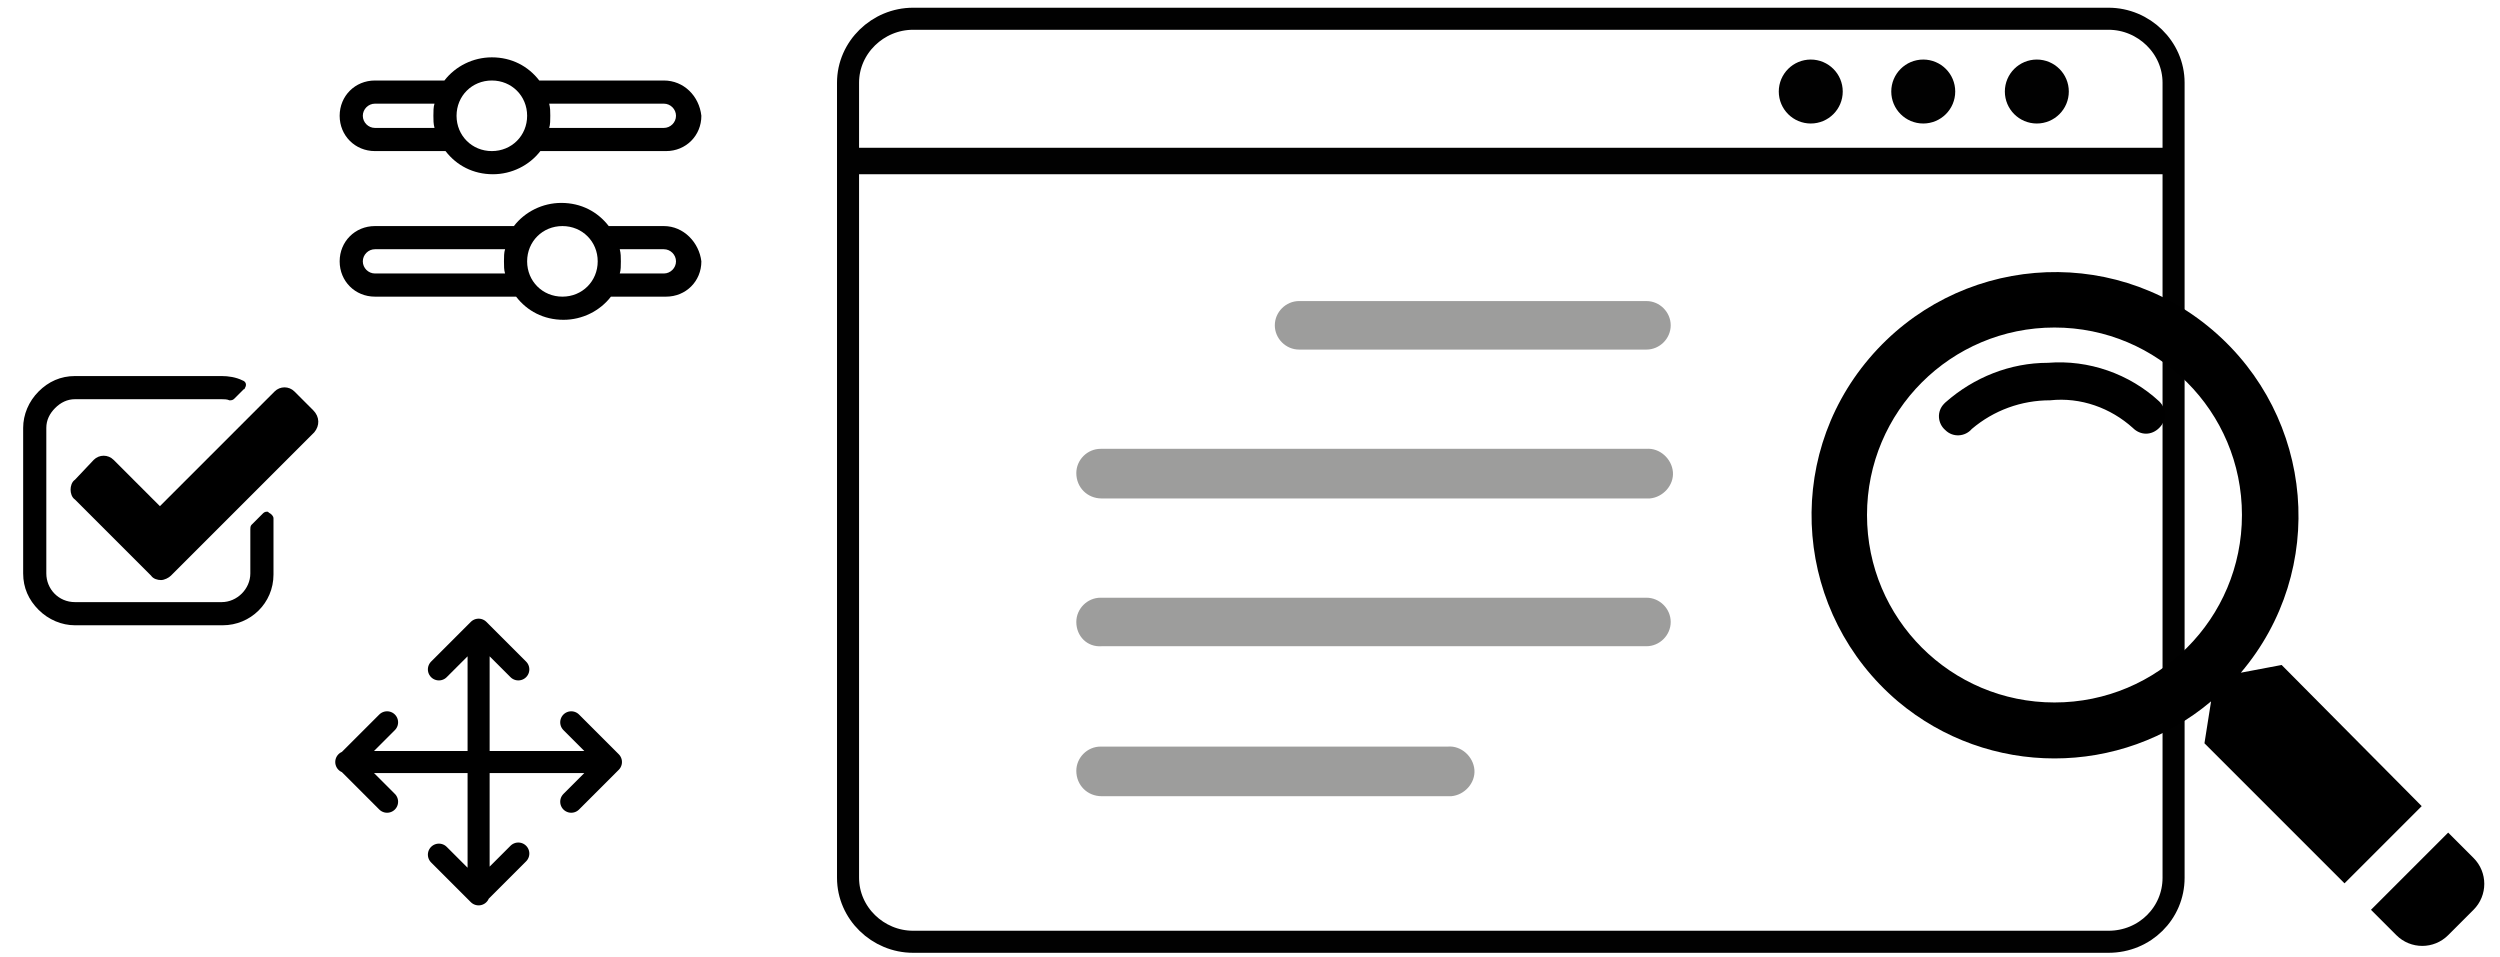 <?xml version="1.0" encoding="UTF-8"?> <svg xmlns="http://www.w3.org/2000/svg" xmlns:xlink="http://www.w3.org/1999/xlink" version="1.1" id="Camada_1" x="0px" y="0px" viewBox="0 0 226.7 86.8" style="enable-background:new 0 0 226.7 86.8;" xml:space="preserve"> <style type="text/css"> .st0{fill:none;stroke:#010101;stroke-width:2;stroke-miterlimit:10;} .st1{fill:#010101;} .st2{fill-rule:evenodd;clip-rule:evenodd;} .st3{fill-rule:evenodd;clip-rule:evenodd;fill:#9D9D9C;} .st4{fill:none;stroke:#000000;stroke-width:2;stroke-linecap:round;stroke-linejoin:round;} </style> <path class="st0" d="M197.1,79.6c0,3.2-2.6,5.8-5.9,5.8c0,0,0,0,0,0H82.8c-3.2,0-5.9-2.6-5.9-5.8V7.5c0-3.2,2.7-5.8,5.9-5.8 c0,0,0,0,0,0h108.4c3.2,0,5.9,2.6,5.9,5.8c0,0,0,0,0,0L197.1,79.6z"></path> <path class="st1" d="M76.9,13.4h120.2v2.4H76.9V13.4z"></path> <circle class="st1" cx="174.4" cy="8.3" r="2.9"></circle> <circle class="st1" cx="184.7" cy="8.3" r="2.9"></circle> <circle class="st1" cx="164.2" cy="8.3" r="2.9"></circle> <path d="M185.9,36.3c-2.6,0-5.1,0.9-7.1,2.6c-0.6,0.7-1.7,0.8-2.4,0.1c-0.7-0.6-0.8-1.7-0.1-2.4c0,0,0.1-0.1,0.1-0.1l0,0 c2.6-2.3,5.9-3.6,9.3-3.6c3.7-0.3,7.4,1,10.1,3.5c0.7,0.7,0.7,1.7,0,2.4c-0.7,0.7-1.7,0.7-2.4,0C191.4,37,188.7,36,185.9,36.3 L185.9,36.3z"></path> <path class="st2" d="M203.2,61c7.9-9.3,6.7-23.2-2.6-31.1c-9.3-7.9-23.2-6.7-31.1,2.6s-6.7,23.2,2.6,31.1c8.2,6.9,20.2,6.9,28.4,0 l-0.6,3.8l12.7,12.7l7-7l-12.7-12.8L203.2,61z M186.3,63.7c9.4,0,17-7.6,17-17s-7.6-17-17-17s-17,7.6-17,17 C169.3,56.1,176.9,63.7,186.3,63.7L186.3,63.7z"></path> <path d="M215,82.5l7-7l2.3,2.3c1.3,1.3,1.3,3.4,0,4.7l-2.3,2.3c-1.3,1.3-3.4,1.3-4.7,0L215,82.5z"></path> <path class="st3" d="M97.6,69.9c0-1.2,1-2.2,2.2-2.2c0,0,0,0,0,0h31.5c1.2-0.1,2.3,0.9,2.4,2.1c0.1,1.2-0.9,2.3-2.1,2.4 c-0.1,0-0.2,0-0.3,0H99.9C98.6,72.2,97.6,71.2,97.6,69.9z M97.6,56.4c0-1.2,1-2.2,2.2-2.2h49.5c1.2,0,2.2,1,2.2,2.2s-1,2.2-2.2,2.2 H99.9C98.6,58.7,97.6,57.7,97.6,56.4C97.6,56.4,97.6,56.4,97.6,56.4z M97.6,42.9c0-1.2,1-2.2,2.2-2.2c0,0,0,0,0,0h49.5 c1.2-0.1,2.3,0.9,2.4,2.1c0.1,1.2-0.9,2.3-2.1,2.4c-0.1,0-0.2,0-0.3,0H99.9C98.6,45.2,97.6,44.2,97.6,42.9 C97.6,42.9,97.6,42.9,97.6,42.9z M115.6,29.5c0-1.2,1-2.2,2.2-2.2c0,0,0,0,0,0h31.5c1.2,0,2.2,1,2.2,2.2s-1,2.2-2.2,2.2h-31.5 C116.6,31.7,115.6,30.7,115.6,29.5C115.6,29.5,115.6,29.5,115.6,29.5L115.6,29.5z"></path> <path d="M24.8,47v5.1c0,2.6-2.1,4.6-4.6,4.6H6.8c-1.2,0-2.4-0.5-3.3-1.4c-0.9-0.9-1.4-2-1.4-3.3V38.8c0-1.2,0.5-2.4,1.4-3.3 c0.9-0.9,2-1.4,3.3-1.4h13.3c0.6,0,1.3,0.1,1.9,0.4c0.3,0.1,0.4,0.4,0.2,0.7c0,0.1-0.1,0.1-0.1,0.1l-0.8,0.8 c-0.1,0.1-0.2,0.2-0.4,0.2c0,0-0.1,0-0.1,0c-0.2-0.1-0.5-0.1-0.7-0.1H6.8c-0.7,0-1.3,0.3-1.8,0.8c-0.5,0.5-0.8,1.1-0.8,1.8V52 c0,1.4,1.1,2.6,2.6,2.6c0,0,0,0,0,0h13.3c1.4,0,2.6-1.2,2.6-2.6v-4c0-0.1,0-0.3,0.1-0.4l1-1c0.1-0.1,0.2-0.2,0.4-0.2 c0.1,0,0.1,0,0.2,0.1C24.6,46.6,24.8,46.8,24.8,47z M28.5,39.2l-13,13c-0.2,0.2-0.6,0.4-0.9,0.4c-0.3,0-0.7-0.1-0.9-0.4l-6.9-6.9 c-0.3-0.2-0.4-0.6-0.4-0.9c0-0.3,0.1-0.7,0.4-0.9l1.7-1.8c0.5-0.5,1.3-0.5,1.8,0c0,0,0,0,0,0l4.2,4.2l10.4-10.4 c0.5-0.5,1.3-0.5,1.8,0c0,0,0,0,0,0l1.7,1.7C29,37.8,29,38.6,28.5,39.2C28.5,39.1,28.5,39.1,28.5,39.2L28.5,39.2z"></path> <path class="st4" d="M39.8,60.7l3.6-3.6 M43.4,57.1l3.6,3.6 M43.4,57.1v12 M43.4,69.1v12 M43.4,69.1h12 M43.4,69.1h-12 M39.8,77.5 l3.6,3.6 M43.4,81l3.6-3.6 M51.8,65.5l3.6,3.6 M55.4,69.1l-3.6,3.6 M35.1,65.5l-3.6,3.6 M31.5,69.1l3.6,3.6"></path> <g> <g> <g> <path d="M60.2,7.3H48.9c-1-1.3-2.5-2.1-4.3-2.1c-1.7,0-3.3,0.8-4.3,2.1H34c-1.8,0-3.2,1.4-3.2,3.2s1.4,3.2,3.2,3.2h6.4 c1,1.3,2.5,2.1,4.3,2.1c1.7,0,3.3-0.8,4.3-2.1h11.4c1.8,0,3.2-1.4,3.2-3.2C63.4,8.7,62,7.3,60.2,7.3z M39.4,11.6H34 c-0.6,0-1.1-0.5-1.1-1.1c0-0.6,0.5-1.1,1.1-1.1h5.4c-0.1,0.3-0.1,0.7-0.1,1.1S39.3,11.2,39.4,11.6z M44.6,13.7 c-1.8,0-3.2-1.4-3.2-3.2s1.4-3.2,3.2-3.2c1.8,0,3.2,1.4,3.2,3.2S46.4,13.7,44.6,13.7z M60.2,11.6H49.8c0.1-0.3,0.1-0.7,0.1-1.1 c0-0.4,0-0.7-0.1-1.1h10.4c0.6,0,1.1,0.5,1.1,1.1C61.3,11.1,60.8,11.6,60.2,11.6z"></path> </g> </g> <g> <g> <path d="M60.2,20.5h-5c-1-1.3-2.5-2.1-4.3-2.1c-1.7,0-3.3,0.8-4.3,2.1H34c-1.8,0-3.2,1.4-3.2,3.2c0,1.8,1.4,3.2,3.2,3.2h12.8 c1,1.3,2.5,2.1,4.3,2.1c1.7,0,3.3-0.8,4.3-2.1h5c1.8,0,3.2-1.4,3.2-3.2C63.4,22,62,20.5,60.2,20.5z M45.8,24.8H34 c-0.6,0-1.1-0.5-1.1-1.1c0-0.6,0.5-1.1,1.1-1.1h11.8c-0.1,0.3-0.1,0.7-0.1,1.1C45.7,24.1,45.7,24.5,45.8,24.8z M51,26.9 c-1.8,0-3.2-1.4-3.2-3.2c0-1.8,1.4-3.2,3.2-3.2s3.2,1.4,3.2,3.2C54.2,25.5,52.8,26.9,51,26.9z M60.2,24.8h-4 c0.1-0.3,0.1-0.7,0.1-1.1c0-0.4,0-0.7-0.1-1.1h4c0.6,0,1.1,0.5,1.1,1.1C61.3,24.3,60.8,24.8,60.2,24.8z"></path> </g> </g> </g> <g> </g> <g> </g> <g> </g> <g> </g> <g> </g> <g> </g> <g> </g> <g> </g> <g> </g> <g> </g> <g> </g> <g> </g> <g> </g> <g> </g> <g> </g> </svg> 